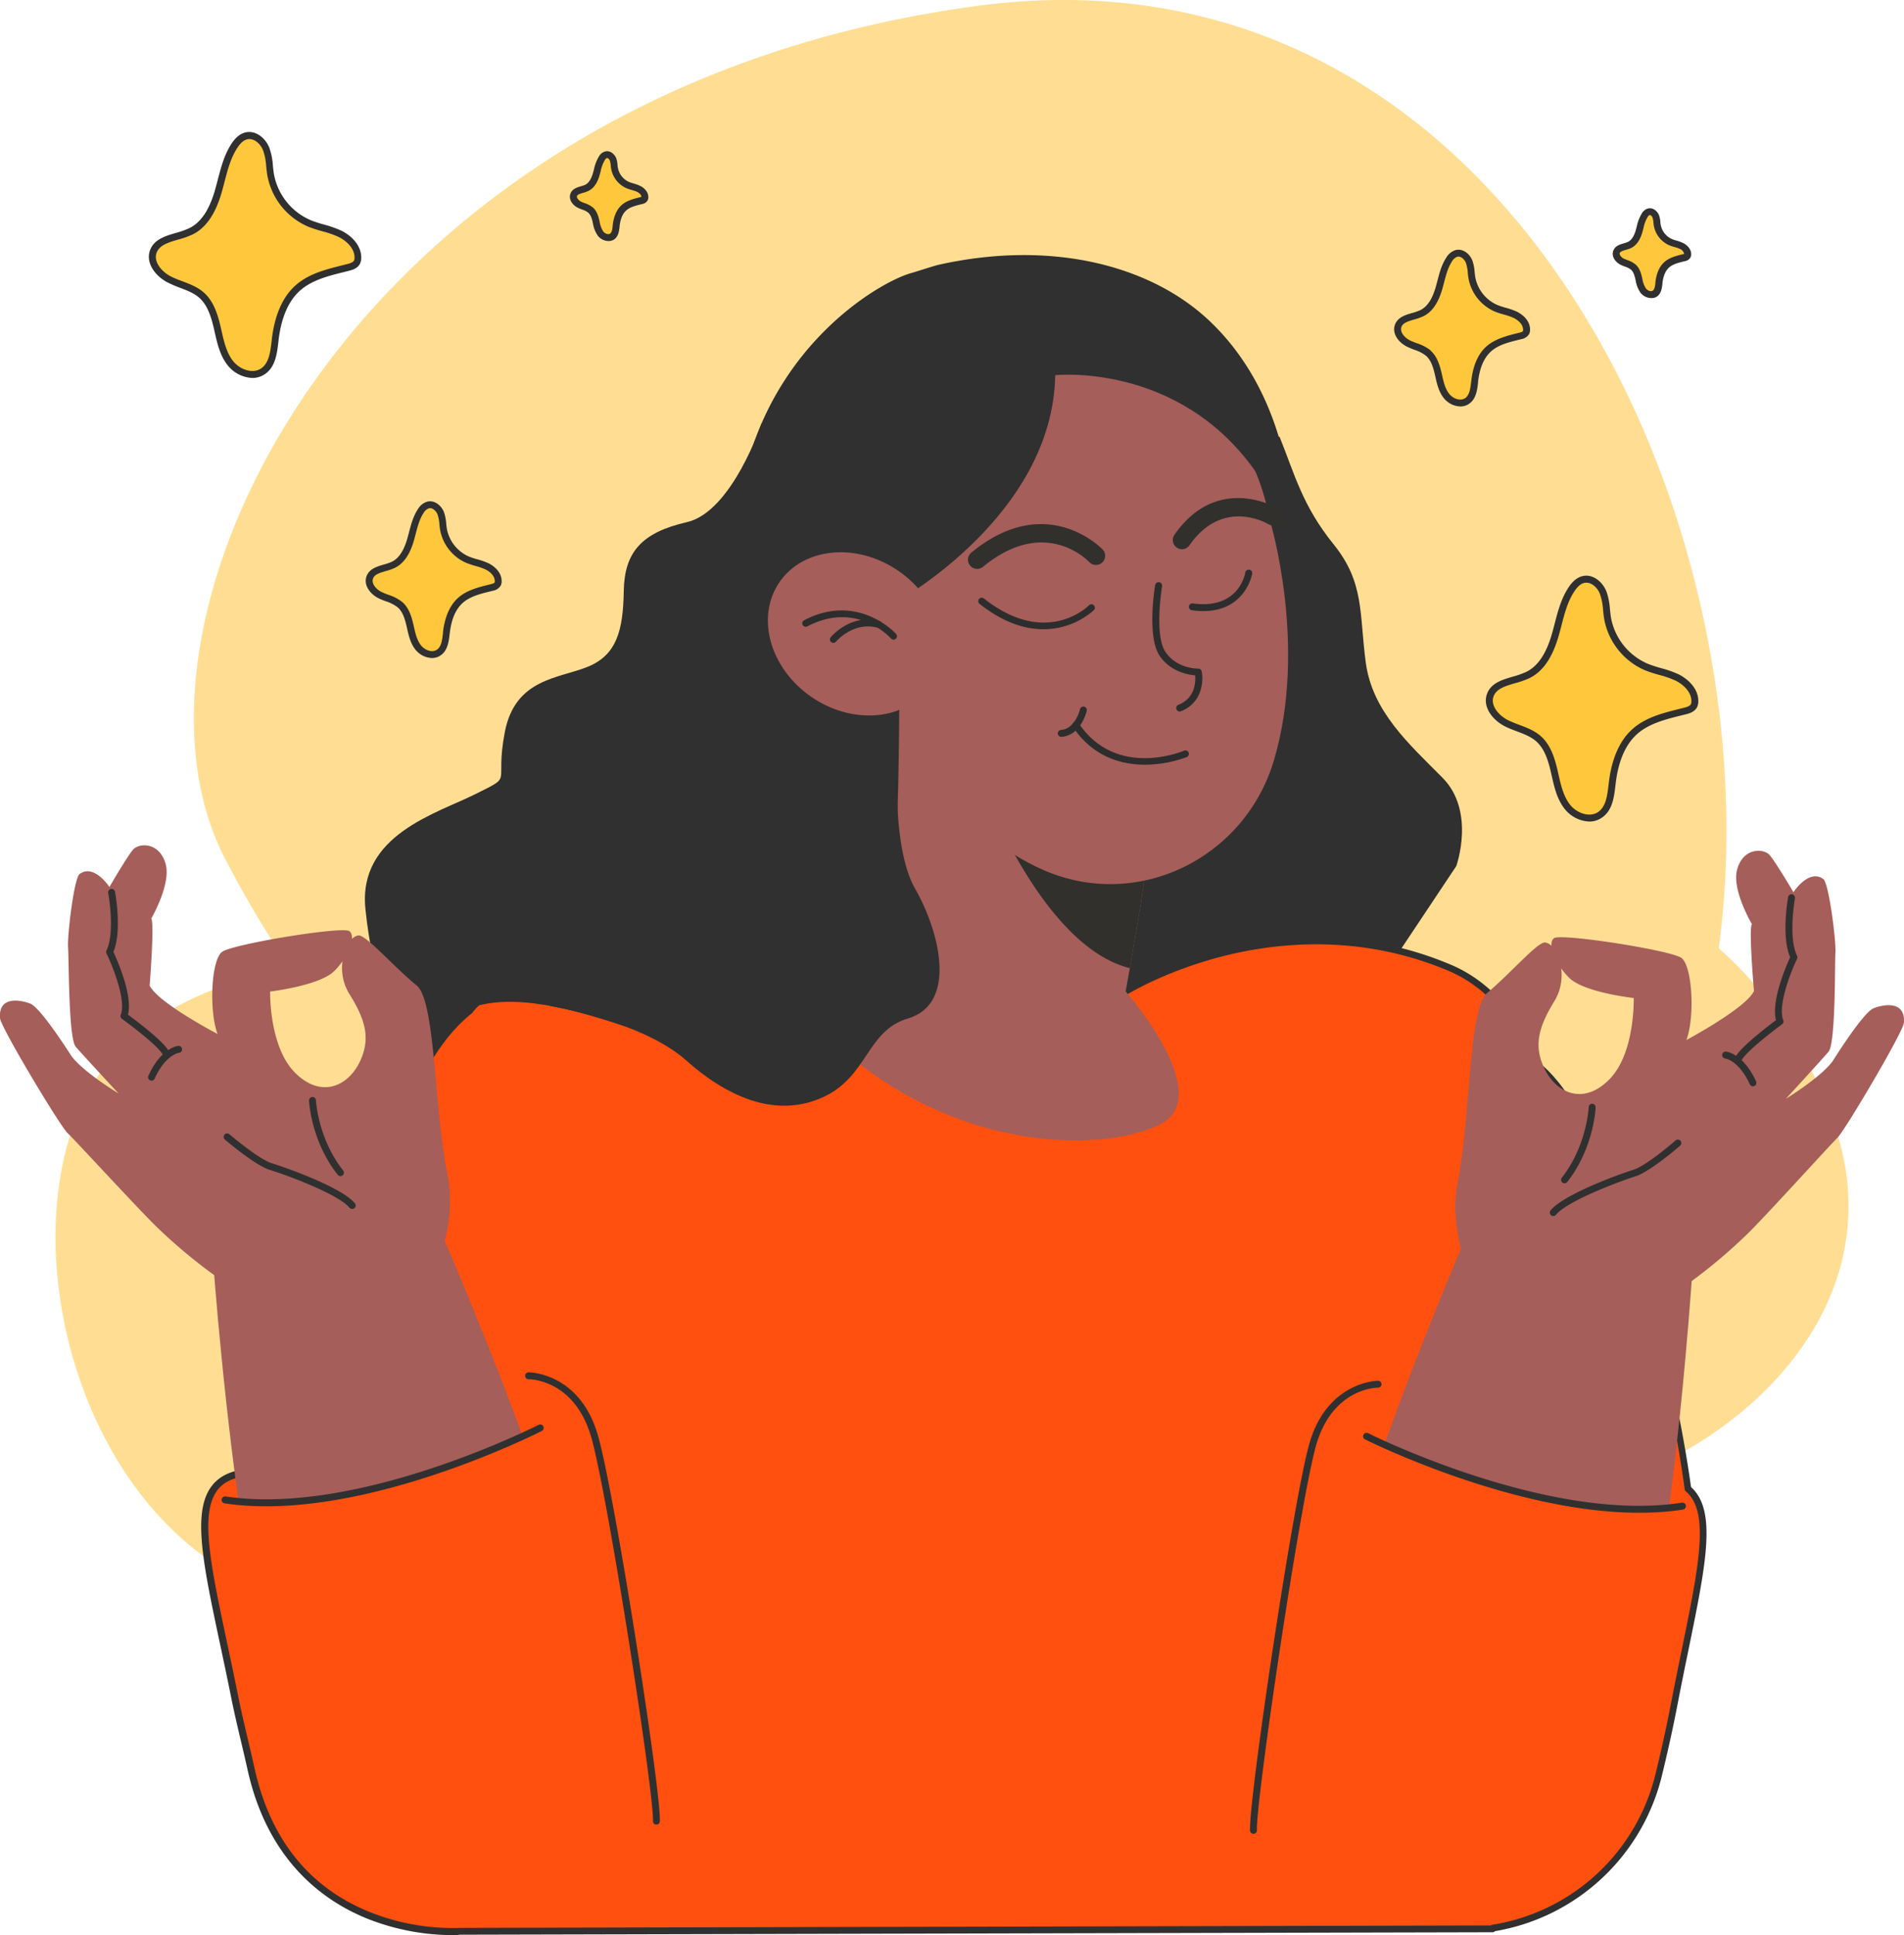 <svg xmlns="http://www.w3.org/2000/svg" viewBox="0 0 828.51 841.82" id="girl-doing-meditation">
  <path fill="#ffde94" d="M35.91,479.86c14.78-31.74,49.41-52,90.73-58.1a468,468,0,0,1-28.92-48.64C43.59,268.15,154.1,38.71,425.49,2.53c229.86-30.64,347.58,223.37,322.42,410,20.1,17.68,38,42.51,49.8,75.34,37.74,104.85-93.65,183.3-171.44,162.81-21-5.54-38.13-20.85-50-41.91-74.73,18.59-165.45,11.27-250.95-24.62C308,629.61,260.42,679,181.43,695.59,57,721.79-3,563.47,35.91,479.86Z"></path>
  <path fill="#303030" d="M331.4,184.14s-12.85,38.52-32.48,43-27.22,13-27.5,30-3,27.71-15.56,32.88-31.75,5-36.22,28.59,4.25,18.32-12.72,26.82-51.22,17.8-47.91,50,11.94,43.93,4.37,55.05-19.72,36.1.28,51.33,18.6,11.47,22,22.33S608.36,414.76,608.36,414.76l25.33-38s8.53-23.77-6-38.43-30.53-28.77-33.39-50.14-.49-34.69-14-51.41S563.46,206.64,556.8,190Z"></path>
  <path fill="#ff500f" d="M734.46,647.7c-9-65.33-36-160.33-65.3-184-8.54-19.85-20.8-35.2-38.13-42.58-74.21-31.58-141.2,10.15-141.2,10.15s-122.65-7.82-195.14-13.57-90.38,22-90.38,22c-10.88,8.58-19.46,21.75-26.23,37.31h0l0,.08q-2.19,5.07-4.14,10.45c-10.32,26.22-37.26,96.26-52.51,150.22l-16.34,3.11c-26.35,4.78-14.85,38.05-3,97.44,2.13,10.62,4.84,21,7.08,31.15,16.84,76.36,90.88,70.74,90.88,70.74l423.84-1,25.57-.06.1-.32a88.87,88.87,0,0,0,72.15-66.61c2.46-10.07,4.8-20.56,6.85-31.2C738.29,690.59,747.85,659,734.46,647.7Z"></path>
  <path fill="#303030" d="M196.52 841.82a101.38 101.38 0 0 1-36.14-6.94c-19.14-7.56-43.82-25-52.67-65.08-.88-4-1.85-8.09-2.79-12.07-1.47-6.21-3-12.65-4.29-19.11-1.66-8.28-3.28-15.93-4.86-23.32-7.22-34-12-56.46-4.25-68 2.82-4.2 7.15-6.78 13.26-7.89l15.42-2.93c15.23-53.6 41.62-122.31 52.3-149.47 1.34-3.67 2.74-7.22 4.17-10.5a.59.59 0 0 1 0-.08h0c7.37-16.92 16.28-29.62 26.5-37.74 2-2.84 21.65-28 91.61-22.45 69.4 5.51 186.26 13 194.64 13.54a168.51 168.51 0 0 1 42.79-16.84c24-6 60.66-9.64 99.38 6.84 16.38 7 29.42 21.45 38.78 43 30.81 25.3 57.2 124.45 65.47 184.13 11.31 10.18 6.59 33.21-1.15 71-1.52 7.39-3.08 15-4.68 23.31-1.92 10-4.23 20.51-6.86 31.28a90.25 90.25 0 0 1-72.62 67.61 1.49 1.49 0 0 1-1.08.46l-449.37 1.07C199.79 841.74 198.53 841.82 196.52 841.82Zm453-2.67h0Zm-470-361.47v0c-1.4 3.22-2.79 6.71-4.11 10.36-10.74 27.31-37.33 96.52-52.48 150.12a1.49 1.49 0 0 1-1.16 1.06l-16.34 3.11c-5.28 1-9 3.12-11.32 6.61-7 10.49-2.36 32.45 4.7 65.71 1.57 7.4 3.2 15.05 4.86 23.35 1.28 6.41 2.8 12.82 4.27 19 .94 4 1.92 8.12 2.8 12.12 6.86 31.1 23.93 52.26 50.74 62.89a97.27 97.27 0 0 0 38.56 6.67h.11l448.59-1.07a1.58 1.58 0 0 1 .69-.3 87.21 87.21 0 0 0 70.93-65.49c2.62-10.72 4.92-21.19 6.83-31.12 1.6-8.3 3.17-16 4.69-23.35 7.36-36 12.22-59.71 1.72-68.54a1.48 1.48 0 0 1-.52-1c-9.71-70.75-37.23-160.83-64.76-183a1.45 1.45 0 0 1-.43-.58c-9-21-21.62-35.09-37.34-41.79-38-16.15-74-12.55-97.49-6.69-25.5 6.35-42.18 16.63-42.34 16.73a1.49 1.49 0 0 1-.89.23c-1.23-.08-123.49-7.89-195.15-13.58-70.51-5.59-88.83 21-89 21.31a1.61 1.61 0 0 1-.33.36c-9.9 7.8-18.57 20.16-25.79 36.73C179.45 477.65 179.44 477.66 179.43 477.68ZM581.67 348.15 393.3 334.52 358.38 332c-39.08-2.83-62.13-44.55-44.41-79.5a59.58 59.58 0 0 0 6.42-22.83c5.5-74 61.11-106.77 76.25-110.92 1.26-.32 9.83-3.12 11.64-3.53 48.72-10.92 91.4 0 116.94 23.38 19.92 18.27 31.49 44 35.53 70.7Z"></path>
  <path fill="#a55e5a" d="M499.68,370.59l-3.43,23.77-4.62,26.8L486.33,451l-.49-1s-72.27,33.85-131.2-1.21l37.95-144.82,93.26,60.94Z"></path>
  <path fill="#31302c" d="M499.68,370.59l-3.43,23.77-4.62,26.8c-37.33-9.25-62.5-75.43-62.5-75.43a114.58,114.58,0,0,0,56.72,19.14Z"></path>
  <path fill="#a55e5a" d="M358,256.88a100.78,100.78,0,0,0,23.91,53.06,31.68,31.68,0,0,0,8.85-7.43l2.07,4.75c3.48,7.84,7,14.86,10.49,21.18a97.12,97.12,0,0,0,65.53,14.65c53.92-7.2,91.68-57.46,84.36-112.27-.18-1.33-.38-2.66-.61-4-9.12-52.7-57.64-89.26-110.24-82.24-46.71,6.23-81.3,44.81-84.94,90.65A101.36,101.36,0,0,0,358,256.88Z"></path>
  <path fill="#303030" d="M342.36,254.22,358,256.7l32.53,4.85s67.62-37.3,68.64-98.34c0,0,53.46-5.75,87,41.67,1.54,2.17,3,4.43,4.48,6.82l.85-1.69c-5.36-23-18.14-57.79-44.43-66.75-47.59-16.21-74.42,2.64-74.42,2.64C351.46,150.48,342.56,211.6,342.36,254.22Z"></path>
  <path fill="#a55e5a" d="M353.2,303.26c18.15,12.39,41.27,10.11,51.65-5.09a28.07,28.07,0,0,0,4.25-9.84,31.73,31.73,0,0,0,.4-11.55h0c-1.54-10.64-8.11-21.3-18.72-28.54-18.14-12.39-41.26-10.11-51.64,5.08a27.41,27.41,0,0,0-1.95,3.34C329.71,271.64,336.34,291.75,353.2,303.26Z"></path>
  <path fill="#a55e5a" d="M390.77,302.5h0l2.07,4.75c3.48,7.84,7,14.86,10.49,21.18,15.6,27.95,31.84,41.88,51,50.18,40.65,17.6,87.24-5,100-47.82,14.82-49.76-1.63-104-1.63-104l-.08,0L390.78,302.5Z"></path>
  <path fill="#2d2d2d" d="M388.85,278.26a1.48,1.48,0,0,1-1.12-.5c-.63-.7-15.15-16.44-36.43-5.27a1.5,1.5,0,0,1-1.39-2.66c23.4-12.28,39.89,5.74,40,5.93a1.5,1.5,0,0,1-1.11,2.5Z"></path>
  <path fill="#2d2d2d" d="M362.64 279.67a1.49 1.49 0 0 1-1.16-2.45c.36-.43 8.82-10.45 21.33-7a1.5 1.5 0 0 1-.8 2.89c-10.65-2.95-18.14 5.92-18.22 6A1.47 1.47 0 0 1 362.64 279.67ZM513.33 309.51a1.51 1.51 0 0 1-1.4-.95 1.49 1.49 0 0 1 .84-1.94c7.35-2.92 7.53-10 7.29-12.82-3.07-.26-10.62-1.58-15.34-8.35-5.79-8.32-2.22-30-2.06-30.92a1.5 1.5 0 0 1 3 .5c0 .22-3.54 21.39 1.56 28.71s14.08 7.12 14.18 7.12a1.49 1.49 0 0 1 1.5 1.2c.88 4.42.14 13.73-9 17.34A1.35 1.35 0 0 1 513.33 309.51ZM498.19 332.66c-10.12 0-22.41-3.27-31.24-16.29a1.5 1.5 0 1 1 2.48-1.68c16.26 24 44.61 12.38 45.81 11.87a1.5 1.5 0 0 1 1.17 2.77A52.66 52.66 0 0 1 498.19 332.66ZM454 273.73c-7.72 0-17.14-2.66-27.69-11a1.5 1.5 0 1 1 1.86-2.35c26.92 21.26 45 3.66 45.73 2.9a1.5 1.5 0 0 1 2.13 2.11A33.12 33.12 0 0 1 454 273.73ZM523.63 265.83a36.49 36.49 0 0 1-5-.36 1.5 1.5 0 0 1-1.27-1.7A1.49 1.49 0 0 1 519 262.5c20 2.79 22.78-12.75 22.89-13.41a1.5 1.5 0 0 1 3 .48C544.85 249.75 542 265.83 523.63 265.83Z"></path>
  <path fill="#31302c" d="M425.21 247.48a4 4 0 0 1-2.55-7.08c32.83-27 57-1.52 57.25-1.26a4 4 0 0 1-5.87 5.43c-.79-.84-19.42-20.12-46.29 2A4 4 0 0 1 425.21 247.48ZM514.32 238.92a4 4 0 0 1-3.27-6.28c18.79-27 44.77-11.62 45-11.46a4 4 0 0 1-4.14 6.84c-.85-.5-19.9-11.51-34.33 9.19A4 4 0 0 1 514.32 238.92Z"></path>
  <path fill="#303030" d="M324.34,462.37c-42.19-7.63-106.72-46.82-135.6-13,0,0,120.81-186.59,143.55-158.5,32.56,40.22,59,17.94,59,17.94s-.16,61.31-3.15,83C382.31,434.44,382.25,472.84,324.34,462.37Z"></path>
  <path fill="#2d2d2d" d="M461.86,320.54a1.5,1.5,0,0,1-.12-3c6.18-.48,8.18-8.85,8.2-8.93a1.5,1.5,0,1,1,2.92.67c-.1.43-2.54,10.6-10.88,11.25Z"></path>
  <path fill="#a55e5a" d="M489.83,431.31s40.39,46,14.34,58.18S414,501,362.2,452.83Z"></path>
  <path fill="#303030" d="M390.77,323.38s-3.57,44,7.41,63.19,18.33,50.17-3.1,56.49c-18,5.3-17.35,25.12-36.73,34.14s-40.34,1.37-59.68-15.84-59.27-23.77-59.27-23.77Z"></path>
  <path fill="#a55e5a" d="M645.52,567.13s-16.55-26.25-11.1-53.49S639,438.76,647.07,432c10.26-8.53,22-22.35,25.27-22,5.29.58,10.79,14.43,4.1,25.4s-9.41,19.28-4.28,29.68S689,481,700.3,469.55s10.6-35.4,10.6-35.4-21.63-2.36-28.09-8.79-9.57-15-6.6-17.23,50.57,5.21,55.39,8.55,6,25.67,2.23,35.74c0,0,26-13.86,29.4-21.33,0,0-2.35-27-.91-29.11,0,0-8.81-14.82-6.44-23.65,2.61-9.73,11.61-9.34,14.2-6.32s10.33,16.11,10.33,16.11,6.66-10.33,13-5.71c2.43,1.79,5.58,26.94,5.26,31.82s.16,39.6-3,43.3S777.11,478,777.11,478s15.48-9.5,20.47-16.54c0,0,13.07-21,17.69-22.83s13.88-3.31,13.21,6.25c-.28,4-25.72,47-29,50.17s-29.06,31.67-38.14,40.78a233.14,233.14,0,0,1-55,40.1C680.16,589.54,645.52,567.13,645.52,567.13Z"></path>
  <path fill="#303030" d="M756.78 461.58a1.54 1.54 0 0 1-.77-.21 1.51 1.51 0 0 1-.52-2.06c2.58-4.33 14-13.06 17.33-15.53-2.23-8.39 4.58-23.95 6.15-27.36-3.91-9.06-1-25.46-.88-26.17a1.5 1.5 0 0 1 1.74-1.21 1.52 1.52 0 0 1 1.21 1.75c0 .17-3 17 .93 25a1.54 1.54 0 0 1 0 1.31c-2.54 5.28-8.55 20.39-6 26.7a1.49 1.49 0 0 1-.51 1.77c-4.09 3-15.2 11.6-17.39 15.3A1.5 1.5 0 0 1 756.78 461.58ZM680.79 514.76a1.54 1.54 0 0 1-.93-.32 1.51 1.51 0 0 1-.25-2.11c10.9-13.87 11.7-30.56 11.7-30.73a1.5 1.5 0 1 1 3 .12c0 .72-.85 17.84-12.34 32.47A1.53 1.53 0 0 1 680.79 514.76ZM675.89 529a1.52 1.52 0 0 1-.95-.33 1.51 1.51 0 0 1-.21-2.12c5.77-7.07 30.23-15.86 36-17.65S729 496.24 729.1 496.13a1.5 1.5 0 0 1 2 2.26c-.53.47-13.15 11.38-19.46 13.35-7.2 2.25-29.68 10.73-34.55 16.69A1.48 1.48 0 0 1 675.89 529Z"></path>
  <path fill="#303030" d="M762.77,472.54a1.5,1.5,0,0,1-1.36-.87c-4.79-10.41-10.62-11.19-10.68-11.2a1.5,1.5,0,0,1-1.33-1.64,1.48,1.48,0,0,1,1.61-1.35c.3,0,7.54.79,13.13,12.94a1.51,1.51,0,0,1-.74,2A1.55,1.55,0,0,1,762.77,472.54Z"></path>
  <path fill="#a55e5a" d="M726.25,655.92c-46.46,4.77-103.49-18.34-123.9-27.49,19.17-53.14,38.53-97.34,38.53-97.34s75.19,21.83,96.26,11C737.14,542.1,734,596.81,726.25,655.92Z"></path>
  <path fill="#303030" d="M713.16,658.07c-43.33,0-91.44-19.31-111.42-28.27-4.89-2.2-7.74-3.62-7.76-3.63a1.5,1.5,0,1,1,1.33-2.69s2.83,1.41,7.66,3.58c21.83,9.79,77.52,32.05,123.13,27.37,2-.2,3.89-.44,5.76-.74a1.5,1.5,0,0,1,.47,3c-1.93.31-3.86.56-5.93.77A131.31,131.31,0,0,1,713.16,658.07Z"></path>
  <path fill="#303030" d="M545.43,797.76a1.49,1.49,0,0,1-1.49-1.42c-.66-12.51,18.15-139.68,25.53-167.31,7.5-28.09,29.86-28.37,30.19-28.37h0a1.5,1.5,0,0,1,0,3c-.87,0-20.38.33-27.27,26.14-7.15,26.76-26.06,154.69-25.44,166.38a1.51,1.51,0,0,1-1.42,1.58Z"></path>
  <path fill="#a55e5a" d="M183.89,563.84s16.35-26.37,10.71-53.57-5.08-74.84-13.25-81.53c-10.32-8.45-22.12-22.18-25.42-21.8-5.29.61-10.7,14.51-3.92,25.43s9.55,19.21,4.49,29.65-16.72,16-28.11,4.64-10.85-35.32-10.85-35.32,21.61-2.52,28-9S155,407.26,152,405.06s-50.53,5.58-55.33,9-5.77,25.71-2,35.75c0,0-26.15-13.67-29.55-21.11,0,0,2.15-27.06.7-29.11,0,0,8.7-14.89,6.27-23.7-2.69-9.72-11.68-9.26-14.25-6.22s-10.22,16.18-10.22,16.18-6.73-10.28-13-5.61c-2.42,1.81-5.39,27-5,31.85s.13,39.6,3.34,43.29,18.62,20.3,18.62,20.3-15.54-9.39-20.58-16.4c0,0-13.22-20.93-17.85-22.69S-.7,433.34,0,442.89c.31,4,26.06,46.86,29.38,50s29.3,31.46,38.44,40.5a232.89,232.89,0,0,0,55.24,39.7C149.41,586.5,183.89,563.84,183.89,563.84Z"></path>
  <path fill="#303030" d="M71.85 459.1a1.5 1.5 0 0 1-1.28-.72c-2.23-3.68-13.4-12.2-17.51-15.17a1.5 1.5 0 0 1-.52-1.77c2.5-6.33-3.63-21.39-6.2-26.66a1.51 1.51 0 0 1 0-1.31c3.87-8 .78-24.82.75-25a1.5 1.5 0 1 1 2.95-.56c.13.71 3.14 17.08-.7 26.18 1.59 3.39 8.51 18.9 6.35 27.31 3.32 2.44 14.83 11.09 17.44 15.4a1.5 1.5 0 0 1-.51 2.06A1.46 1.46 0 0 1 71.85 459.1ZM148.15 511.63a1.48 1.48 0 0 1-1.17-.56c-11.54-14.53-12.47-31.56-12.51-32.28a1.5 1.5 0 0 1 3-.15c0 .17.94 16.82 11.86 30.56a1.51 1.51 0 0 1-.25 2.11A1.46 1.46 0 0 1 148.15 511.63ZM153.23 525.91a1.5 1.5 0 0 1-1.16-.54c-4.91-5.92-27.45-14.24-34.67-16.44-6.32-1.92-19-12.74-19.56-13.2a1.5 1.5 0 0 1 2-2.28c.13.1 12.76 10.87 18.48 12.61s30.28 10.36 36.11 17.4a1.49 1.49 0 0 1-1.15 2.45Z"></path>
  <path fill="#303030" d="M65.93,470.11A1.51,1.51,0,0,1,64.57,468c5.5-12.19,12.73-13,13-13a1.5,1.5,0,0,1,.3,3c-.14,0-5.92.9-10.6,11.27A1.49,1.49,0,0,1,65.93,470.11Z"></path>
  <path fill="#a55e5a" d="M103.8,653.22c46.49,4.43,103.35-19.1,123.69-28.4-19.55-53-39.23-97.05-39.23-97.05s-75,22.37-96.18,11.7C92.08,539.47,95.62,594.17,103.8,653.22Z"></path>
  <path fill="#303030" d="M115.85,655.27q-6.18,0-12.19-.56c-2.07-.19-4-.43-5.93-.72a1.5,1.5,0,1,1,.45-3c1.87.28,3.75.51,5.76.7,45.65,4.34,101.17-18.32,122.93-28.27,4.81-2.21,7.6-3.62,7.63-3.63a1.5,1.5,0,0,1,1.35,2.67s-2.86,1.45-7.73,3.69C208,635.37,159.45,655.27,115.85,655.27Z"></path>
  <path fill="#303030" d="M285.63,793.74h-.07a1.5,1.5,0,0,1-1.43-1.57c.53-11.7-19.3-139.48-26.64-166.19C250.4,600.19,230.86,600,230,600a1.5,1.5,0,0,1,0-3c.24,0,22.67,0,30.39,28.14C268,652.76,287.7,779.8,287.13,792.31A1.5,1.5,0,0,1,285.63,793.74Z"></path>
  <path fill="#ffc73c" d="M87.62,128.33C83.76,125,78.44,124,73.86,121.7s-8.82-7.2-7.2-12.06c2-6.11,10.52-6.12,16.33-8.92,6.47-3.1,9.92-10.26,11.94-17.14s3.19-14.23,7.17-20.2c1.26-1.9,2.94-3.72,5.16-4.24,3.68-.86,7.26,2.25,8.65,5.77s1.28,7.42,1.91,11.15a28.58,28.58,0,0,0,16.9,21.18c4.29,1.78,9,2.49,13.18,4.49s8,5.91,7.88,10.55a4.35,4.35,0,0,1-.4,1.82c-.72,1.39-2.41,1.92-3.92,2.3-7.72,1.94-15.93,3.65-21.86,9-6.22,5.57-8.8,14.18-9.78,22.48-.59,5-1.1,10.82-5.27,13.67-4.48,3.07-11,.68-14.34-3.6s-4.41-9.86-5.62-15.16S91.72,131.89,87.62,128.33Z"></path>
  <path fill="#303030" d="M109.89,164.42A14.48,14.48,0,0,1,99,158.83c-3.29-4.21-4.47-9.45-5.61-14.51l-.28-1.23c-1.18-5.18-2.79-10.41-6.49-13.63h0c-2.31-2-5.23-3.11-8.32-4.28A52.54,52.54,0,0,1,73.19,123c-5.36-2.67-9.81-8.3-8-13.87,1.66-5,6.65-6.43,11.46-7.83a37.74,37.74,0,0,0,5.64-2c5-2.4,8.65-7.71,11.15-16.22.46-1.58.89-3.23,1.31-4.83,1.4-5.4,2.86-11,6-15.77,1.82-2.75,3.81-4.34,6.07-4.87,4.61-1.08,8.79,2.63,10.38,6.68a28.8,28.8,0,0,1,1.55,7.8c.12,1.21.25,2.46.45,3.64a27.14,27.14,0,0,0,16,20.06,53.77,53.77,0,0,0,5.83,1.91,48.65,48.65,0,0,1,7.43,2.61c4.13,2,8.89,6.29,8.73,12a5.68,5.68,0,0,1-.57,2.46c-1.09,2.11-3.56,2.73-4.89,3.06l-1.82.46c-7,1.73-14.21,3.52-19.4,8.17-5,4.48-8.14,11.73-9.29,21.53l-.07.63c-.6,5.15-1.28,11-5.84,14.11A9.65,9.65,0,0,1,109.89,164.42ZM108.53,60.5a4.2,4.2,0,0,0-.93.1c-1.48.35-2.87,1.53-4.25,3.61-2.91,4.37-4.24,9.47-5.65,14.87-.42,1.61-.86,3.29-1.33,4.92-2.75,9.37-6.91,15.28-12.73,18.08a41.39,41.39,0,0,1-6.09,2.14c-4.27,1.24-8.3,2.42-9.46,5.9-1.31,3.91,2.34,8.19,6.44,10.24,1.54.76,3.22,1.4,4.85,2,3.2,1.21,6.52,2.46,9.22,4.81h0c4.36,3.79,6.16,9.56,7.45,15.23l.29,1.24c1.06,4.74,2.17,9.64,5,13.32s8.52,5.89,12.32,3.29c3.43-2.34,4-7.24,4.55-12l.07-.64c1.24-10.55,4.7-18.43,10.27-23.42,5.74-5.14,13.33-7,20.67-8.84l1.82-.46c1.29-.32,2.54-.73,3-1.53a2.87,2.87,0,0,0,.23-1.17c.12-4.21-3.71-7.57-7-9.15a43.9,43.9,0,0,0-7-2.43,58.17,58.17,0,0,1-6.15-2,30.19,30.19,0,0,1-17.79-22.32c-.22-1.29-.36-2.59-.49-3.85a26.11,26.11,0,0,0-1.35-7C113.49,62.86,111.07,60.5,108.53,60.5Z"></path>
  <path fill="#ffc73c" d="M669.39,321.31c-3.86-3.36-9.19-4.35-13.76-6.63s-8.82-7.2-7.2-12.05c2-6.12,10.52-6.13,16.33-8.92,6.47-3.11,9.91-10.26,11.93-17.15s3.2-14.22,7.17-20.2c1.27-1.9,2.95-3.71,5.17-4.23,3.68-.87,7.26,2.24,8.65,5.76s1.27,7.42,1.91,11.15a28.61,28.61,0,0,0,16.9,21.19c4.29,1.78,9,2.48,13.18,4.49s8,5.9,7.87,10.55a4,4,0,0,1-.4,1.81c-.71,1.39-2.4,1.92-3.92,2.3-7.72,1.95-15.92,3.66-21.85,9-6.23,5.58-8.81,14.18-9.78,22.48-.59,5-1.1,10.82-5.27,13.67-4.49,3.07-11,.68-14.35-3.6s-4.4-9.86-5.61-15.15S673.49,324.88,669.39,321.31Z"></path>
  <path fill="#303030" d="M691.66,357.4a14.46,14.46,0,0,1-10.87-5.59c-3.29-4.21-4.47-9.44-5.61-14.5l-.28-1.24c-1.19-5.17-2.79-10.41-6.5-13.63h0c-2.3-2-5.22-3.11-8.31-4.27-1.7-.65-3.46-1.31-5.13-2.14-5.36-2.68-9.82-8.3-8-13.88,1.66-5,6.64-6.42,11.46-7.83a38.89,38.89,0,0,0,5.64-2c5-2.41,8.65-7.71,11.14-16.22.47-1.59.9-3.24,1.31-4.84,1.41-5.4,2.87-11,6.06-15.77,1.82-2.74,3.81-4.33,6.06-4.87,4.62-1.08,8.8,2.64,10.39,6.68a28.85,28.85,0,0,1,1.54,7.8c.13,1.21.26,2.46.46,3.65a27.12,27.12,0,0,0,16,20,55.29,55.29,0,0,0,5.83,1.92,47.91,47.91,0,0,1,7.43,2.6c4.13,2,8.89,6.3,8.72,11.95a5.65,5.65,0,0,1-.56,2.46c-1.1,2.11-3.57,2.73-4.89,3.07l-1.83.45c-7,1.74-14.2,3.53-19.39,8.17-5,4.49-8.14,11.73-9.29,21.53l-.08.64c-.6,5.15-1.28,11-5.83,14.1A9.58,9.58,0,0,1,691.66,357.4Zm-1.37-103.92a3.67,3.67,0,0,0-.92.11c-1.48.34-2.87,1.52-4.26,3.6-2.91,4.37-4.24,9.47-5.64,14.87-.42,1.62-.86,3.29-1.34,4.92-2.75,9.37-6.91,15.29-12.72,18.08a40.38,40.38,0,0,1-6.1,2.14c-4.26,1.24-8.29,2.42-9.46,5.9-1.3,3.91,2.35,8.2,6.45,10.24a52,52,0,0,0,4.85,2c3.2,1.21,6.51,2.46,9.22,4.82h0c4.35,3.78,6.15,9.55,7.45,15.22l.28,1.25c1.07,4.74,2.17,9.63,5,13.32s8.52,5.89,12.32,3.29c3.43-2.35,4-7.25,4.55-12l.08-.64c1.24-10.55,4.7-18.43,10.27-23.41,5.74-5.15,13.33-7,20.67-8.85l1.82-.45c1.29-.33,2.54-.74,2.95-1.54a2.68,2.68,0,0,0,.23-1.17c.13-4.21-3.7-7.56-7-9.15a44,44,0,0,0-7-2.43,58.77,58.77,0,0,1-6.14-2,30.18,30.18,0,0,1-17.8-22.32c-.22-1.28-.35-2.58-.48-3.84a26.5,26.5,0,0,0-1.35-7C695.26,255.84,692.84,253.48,690.29,253.48Z"></path>
  <path fill="#ffc73c" d="M174,263.06c-2.42-2.11-5.76-2.73-8.63-4.16s-5.53-4.52-4.52-7.56c1.29-3.84,6.6-3.85,10.25-5.6,4.06-2,6.22-6.44,7.49-10.76s2-8.92,4.5-12.67a5.77,5.77,0,0,1,3.24-2.66c2.31-.54,4.55,1.41,5.42,3.62s.81,4.66,1.21,7a17.92,17.92,0,0,0,10.6,13.3c2.69,1.11,5.64,1.56,8.27,2.81s5,3.71,4.94,6.63a2.56,2.56,0,0,1-.25,1.13,3.52,3.52,0,0,1-2.46,1.45c-4.85,1.22-10,2.29-13.72,5.62-3.9,3.5-5.52,8.9-6.13,14.1-.37,3.15-.69,6.79-3.31,8.58-2.81,1.93-6.9.43-9-2.26s-2.76-6.18-3.52-9.51S176.62,265.3,174,263.06Z"></path>
  <path fill="#303030" d="M188,286.26a9.66,9.66,0,0,1-7.27-3.71c-2.15-2.75-2.9-6.09-3.63-9.33l-.17-.77c-.84-3.65-1.82-6.45-3.9-8.26a16.47,16.47,0,0,0-5.05-2.58c-1.08-.41-2.19-.83-3.27-1.36-3.58-1.79-6.54-5.59-5.27-9.39,1.14-3.39,4.55-4.39,7.57-5.27a23.14,23.14,0,0,0,3.45-1.2c3-1.44,5.18-4.65,6.7-9.83.29-1,.55-2,.82-3,.89-3.43,1.82-7,3.87-10.06a7,7,0,0,1,4.14-3.29c3.2-.75,6.08,1.77,7.17,4.53a18.47,18.47,0,0,1,1,5c.08.78.16,1.52.28,2.25a16.46,16.46,0,0,0,9.7,12.16,33,33,0,0,0,3.6,1.18,31.64,31.64,0,0,1,4.75,1.67c2.87,1.38,5.9,4.21,5.79,8a4,4,0,0,1-.42,1.78,4.94,4.94,0,0,1-3.43,2.21l-1.14.29c-4.32,1.07-8.78,2.18-11.93,5s-4.94,7.15-5.65,13.16l-.05.39c-.37,3.19-.83,7.15-3.9,9.25A6.53,6.53,0,0,1,188,286.26Zm-.87-65.2a2.3,2.3,0,0,0-.45.05,4.35,4.35,0,0,0-2.33,2c-1.78,2.66-2.6,5.82-3.47,9.16-.27,1-.54,2.08-.84,3.1-1.77,6-4.48,9.87-8.28,11.69a25.93,25.93,0,0,1-3.91,1.38c-3.07.89-5,1.56-5.56,3.34-.72,2.16,1.4,4.57,3.76,5.75a30.11,30.11,0,0,0,3,1.24,18.76,18.76,0,0,1,6,3.13h0c2.85,2.48,4,6.2,4.85,9.85l.18.78c.65,2.91,1.33,5.93,3.06,8.14s4.88,3.38,7,1.95c1.94-1.33,2.28-4.28,2.61-7.12l0-.4c.79-6.76,3-11.82,6.62-15.05s8.54-4.51,13.21-5.67l1.14-.29c.36-.09,1.32-.33,1.5-.68a1.36,1.36,0,0,0,.08-.49c.07-2.38-2.16-4.3-4.09-5.22a27.4,27.4,0,0,0-4.29-1.49,38.91,38.91,0,0,1-3.91-1.3,19.48,19.48,0,0,1-11.5-14.42c-.14-.83-.23-1.65-.31-2.45a16.44,16.44,0,0,0-.81-4.25C189.84,222.4,188.5,221.06,187.16,221.06Z"></path>
  <path fill="#ffc73c" d="M621.47,153.62c-2.42-2.11-5.76-2.73-8.63-4.16s-5.53-4.52-4.52-7.56c1.29-3.84,6.6-3.85,10.25-5.6,4.06-2,6.22-6.44,7.49-10.76s2-8.93,4.5-12.68a5.71,5.71,0,0,1,3.24-2.65c2.31-.55,4.56,1.41,5.42,3.62s.81,4.65,1.21,7A17.89,17.89,0,0,0,651,134.11c2.69,1.12,5.64,1.56,8.27,2.82s5,3.71,4.94,6.62a2.63,2.63,0,0,1-.25,1.14,3.55,3.55,0,0,1-2.46,1.44c-4.84,1.22-10,2.3-13.71,5.63-3.91,3.49-5.53,8.89-6.14,14.1-.37,3.15-.69,6.79-3.31,8.58-2.81,1.93-6.9.42-9-2.26s-2.76-6.19-3.52-9.51S624.05,155.86,621.47,153.62Z"></path>
  <path fill="#303030" d="M635.46,176.82a9.64,9.64,0,0,1-7.27-3.72c-2.15-2.74-2.9-6.09-3.63-9.32l-.17-.78c-.84-3.64-1.82-6.44-3.9-8.25h0a16.25,16.25,0,0,0-5-2.58,35,35,0,0,1-3.27-1.37c-3.58-1.78-6.54-5.58-5.27-9.38,1.14-3.4,4.55-4.39,7.57-5.27a24.34,24.34,0,0,0,3.45-1.2c3-1.44,5.18-4.65,6.7-9.83.29-1,.55-2,.82-3,.89-3.43,1.82-7,3.87-10.07a7,7,0,0,1,4.14-3.28c3.2-.75,6.08,1.77,7.17,4.53a18.4,18.4,0,0,1,1,5c.08.78.16,1.52.28,2.25a16.46,16.46,0,0,0,9.7,12.16,33,33,0,0,0,3.6,1.18,30.56,30.56,0,0,1,4.75,1.67c2.87,1.37,5.9,4.2,5.79,8a4.06,4.06,0,0,1-.42,1.78,5,5,0,0,1-3.43,2.21l-1.14.28c-4.32,1.08-8.78,2.18-11.93,5S643.88,160,643.17,166l0,.4c-.37,3.18-.83,7.15-3.9,9.25A6.61,6.61,0,0,1,635.46,176.82Zm-13-24.33c2.85,2.48,4,6.2,4.85,9.85l.18.78c.65,2.91,1.33,5.92,3.06,8.13s4.88,3.38,7,1.95c1.94-1.33,2.28-4.27,2.61-7.12l.05-.4c.79-6.76,3-11.82,6.62-15s8.54-4.52,13.21-5.68l1.14-.28c.36-.09,1.32-.33,1.5-.68a1.43,1.43,0,0,0,.08-.49c.07-2.38-2.16-4.3-4.09-5.23a28.46,28.46,0,0,0-4.29-1.49,36.44,36.44,0,0,1-3.91-1.29A19.49,19.49,0,0,1,639,121.07c-.14-.82-.23-1.65-.31-2.45a16.61,16.61,0,0,0-.81-4.25c-.62-1.57-2.21-3.05-3.69-2.7a4.31,4.31,0,0,0-2.33,2c-1.78,2.66-2.6,5.82-3.47,9.16-.27,1-.54,2.08-.84,3.1-1.77,6-4.48,9.87-8.28,11.69a27.09,27.09,0,0,1-3.91,1.38c-3.07.89-5,1.56-5.56,3.34-.72,2.16,1.4,4.57,3.76,5.75.94.47,1.94.84,3,1.24a18.76,18.76,0,0,1,6,3.13Z"></path>
  <path fill="#ffc73c" d="M257,91.34c-1.34-1.16-3.19-1.51-4.78-2.3s-3.07-2.5-2.5-4.19c.71-2.12,3.65-2.13,5.67-3.1,2.25-1.08,3.45-3.56,4.15-6s1.11-4.94,2.49-7a3.19,3.19,0,0,1,1.79-1.47c1.28-.3,2.53.78,3,2a19.32,19.32,0,0,1,.67,3.88,9.9,9.9,0,0,0,5.87,7.36c1.49.62,3.12.86,4.58,1.56s2.78,2.05,2.74,3.67a1.49,1.49,0,0,1-.14.63,2,2,0,0,1-1.37.8c-2.68.67-5.53,1.27-7.59,3.11s-3.06,4.93-3.4,7.81c-.21,1.75-.38,3.77-1.83,4.76s-3.82.23-5-1.26a13,13,0,0,1-1.95-5.26C259,94.52,258.37,92.58,257,91.34Z"></path>
  <path fill="#303030" d="M264.71,104.86a6.07,6.07,0,0,1-4.57-2.31A13.19,13.19,0,0,1,258,97.12l-.1-.43c-.43-1.89-.93-3.33-2-4.21h0a8.18,8.18,0,0,0-2.59-1.31c-.61-.24-1.25-.48-1.87-.79-2.24-1.11-4.08-3.54-3.26-6,.74-2.22,2.9-2.85,4.64-3.36a12.29,12.29,0,0,0,1.81-.62c1.46-.7,2.59-2.39,3.36-5,.16-.55.3-1.1.45-1.65a18.37,18.37,0,0,1,2.23-5.78,4.51,4.51,0,0,1,2.7-2.1c2.14-.5,4,1.13,4.75,2.91a11.52,11.52,0,0,1,.6,3c0,.4.08.81.15,1.21a8.42,8.42,0,0,0,5,6.23c.6.24,1.24.43,1.92.63a16,16,0,0,1,2.74,1c1.78.85,3.66,2.63,3.59,5.06a3,3,0,0,1-.31,1.28,3.39,3.39,0,0,1-2.33,1.56l-.64.16c-2.41.6-4.7,1.17-6.32,2.62s-2.54,3.71-2.91,6.87l0,.22c-.22,1.9-.49,4.26-2.44,5.59A4.3,4.3,0,0,1,264.71,104.86Zm-6.78-14.65c1.73,1.5,2.42,3.68,2.9,5.81l.1.44a10.71,10.71,0,0,0,1.58,4.24c.71.91,2.12,1.51,2.95.94s1-2,1.16-3.47l0-.22c.46-3.91,1.77-6.86,3.89-8.75s5.06-2.67,7.6-3.3l.63-.16a3.9,3.9,0,0,0,.39-.11c-.05-.89-1-1.73-1.91-2.18a14.71,14.71,0,0,0-2.27-.78,21.69,21.69,0,0,1-2.24-.74,11.49,11.49,0,0,1-6.77-8.5c-.08-.46-.13-.93-.18-1.4a8.72,8.72,0,0,0-.4-2.18c-.26-.65-.88-1.18-1.27-1.09-.15,0-.46.19-.89.84a16.14,16.14,0,0,0-1.83,4.87c-.15.59-.3,1.17-.47,1.74-1,3.54-2.65,5.8-4.94,6.89a13.62,13.62,0,0,1-2.27.8c-1.49.44-2.41.75-2.63,1.43s.7,1.84,1.75,2.37a16.92,16.92,0,0,0,1.59.66,11.08,11.08,0,0,1,3.5,1.85Z"></path>
  <path fill="#ffc73c" d="M710.67,116.16c-1.34-1.17-3.19-1.51-4.78-2.31s-3.07-2.5-2.5-4.19c.71-2.12,3.65-2.13,5.67-3.1,2.25-1.08,3.45-3.56,4.15-6s1.11-4.94,2.49-7a3.19,3.19,0,0,1,1.79-1.47c1.28-.3,2.53.78,3,2a19.11,19.11,0,0,1,.67,3.87,9.9,9.9,0,0,0,5.87,7.36c1.49.62,3.12.87,4.58,1.56s2.78,2.06,2.74,3.67a1.49,1.49,0,0,1-.14.63,2,2,0,0,1-1.36.8c-2.69.68-5.54,1.27-7.6,3.11s-3.06,4.93-3.4,7.82c-.2,1.74-.38,3.76-1.83,4.75s-3.82.23-5-1.25a13.06,13.06,0,0,1-1.95-5.27C712.67,119.33,712.09,117.4,710.67,116.16Z"></path>
  <path fill="#303030" d="M718.43,129.67a6.07,6.07,0,0,1-4.57-2.31,13.19,13.19,0,0,1-2.13-5.43l-.1-.43c-.43-1.89-.93-3.33-1.94-4.21h0a8.56,8.56,0,0,0-2.6-1.31,19.56,19.56,0,0,1-1.87-.78c-2.24-1.12-4.08-3.54-3.26-6,.74-2.22,2.91-2.85,4.64-3.35a12.25,12.25,0,0,0,1.81-.63c1.46-.7,2.59-2.39,3.36-5,.16-.54.3-1.1.45-1.65a18.37,18.37,0,0,1,2.23-5.78,4.61,4.61,0,0,1,2.7-2.1c2.14-.5,4,1.13,4.75,2.92a11.45,11.45,0,0,1,.6,3c0,.41.08.81.15,1.21a8.42,8.42,0,0,0,5,6.23,18.79,18.79,0,0,0,1.92.63,16.89,16.89,0,0,1,2.74,1c1.78.85,3.66,2.63,3.59,5.06a3,3,0,0,1-.31,1.28,3.41,3.41,0,0,1-2.33,1.57l-.64.15c-2.41.6-4.7,1.17-6.32,2.62s-2.54,3.71-2.91,6.87l0,.22c-.22,1.9-.49,4.26-2.44,5.6A4.29,4.29,0,0,1,718.43,129.67Zm-.5-36.11h-.09c-.15,0-.45.19-.89.84a16.11,16.11,0,0,0-1.83,4.88c-.15.58-.3,1.16-.47,1.74-1,3.53-2.65,5.79-4.94,6.89a14.59,14.59,0,0,1-2.27.8c-1.49.43-2.4.74-2.63,1.42s.7,1.85,1.75,2.37a16.92,16.92,0,0,0,1.59.66,11.08,11.08,0,0,1,3.5,1.85h0c1.73,1.5,2.42,3.68,2.9,5.81l.1.44a10.65,10.65,0,0,0,1.58,4.24c.71.91,2.12,1.51,2.95.94s1-2,1.16-3.47l0-.22c.46-3.91,1.77-6.86,3.89-8.75s5.06-2.67,7.6-3.3l.63-.15a2.74,2.74,0,0,0,.39-.12,3.08,3.08,0,0,0-1.91-2.17,14.71,14.71,0,0,0-2.27-.79,21.69,21.69,0,0,1-2.24-.74,11.49,11.49,0,0,1-6.77-8.5c-.08-.46-.13-.93-.18-1.4a8.72,8.72,0,0,0-.4-2.18C718.87,94.06,718.32,93.56,717.93,93.56Z"></path>
</svg>
